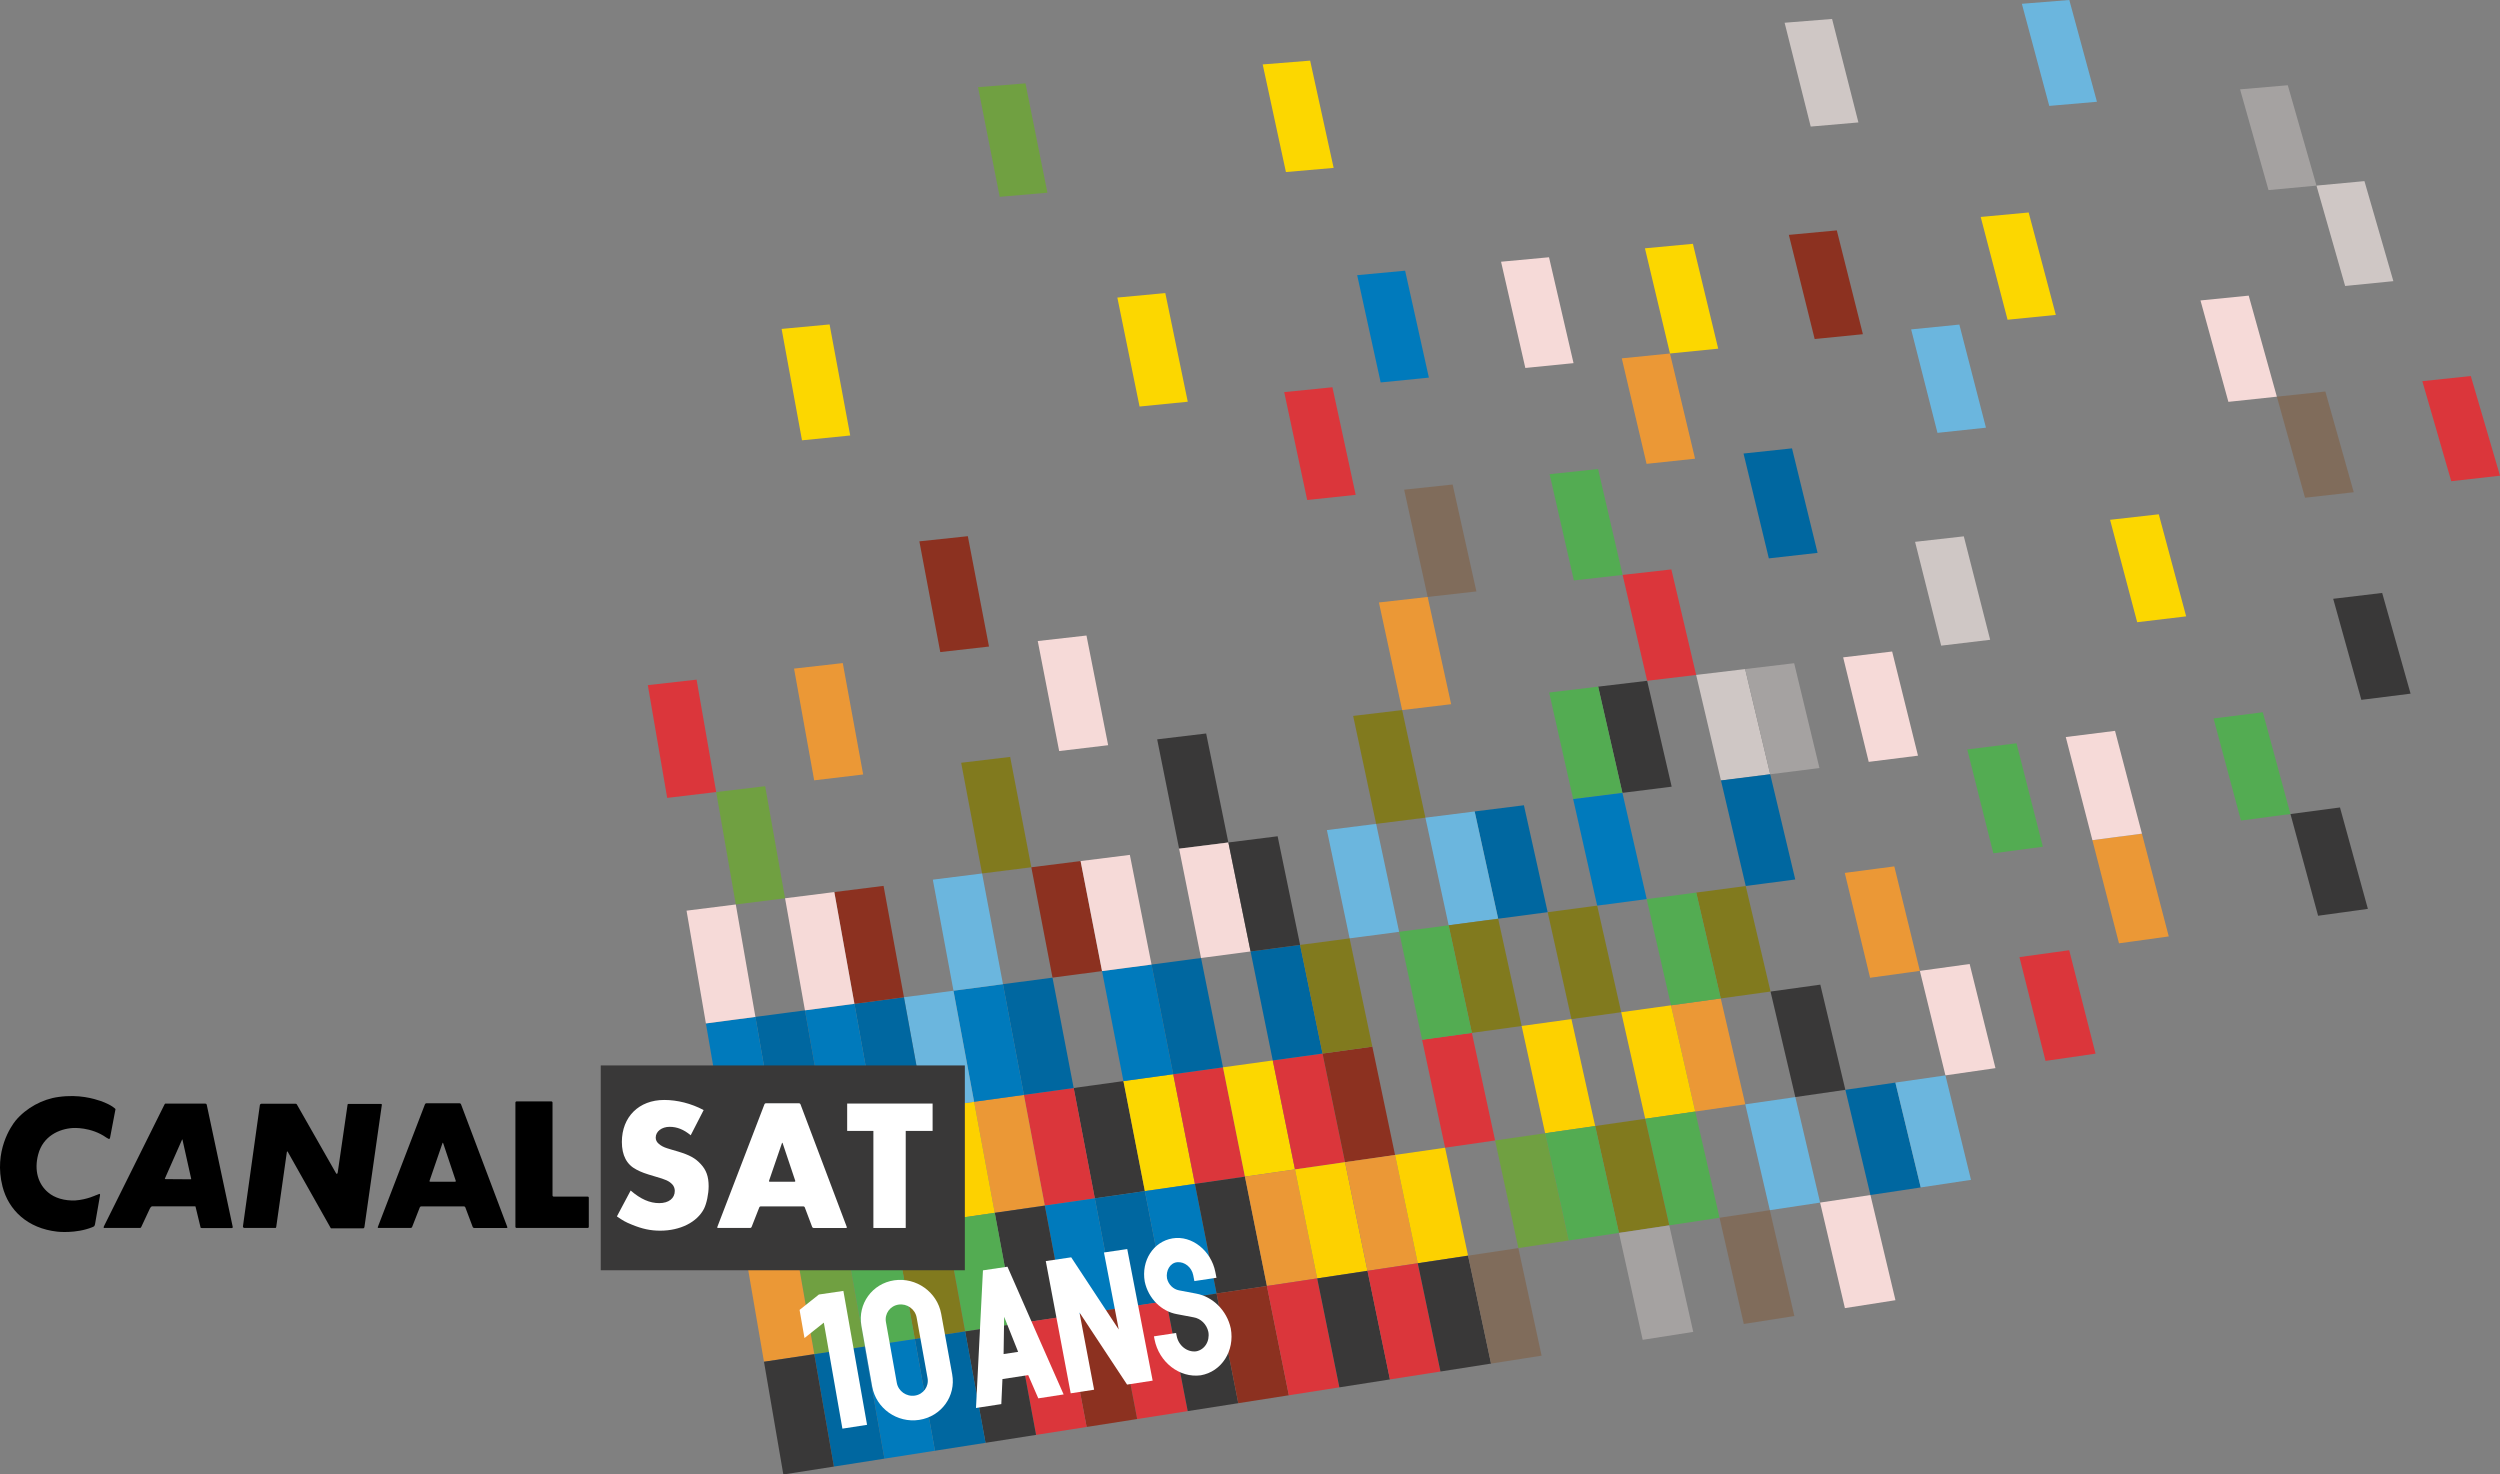 <?xml version="1.0" encoding="iso-8859-1"?>
<!-- Generator: Adobe Illustrator 12.0.0, SVG Export Plug-In . SVG Version: 6.00 Build 51448)  -->
<!DOCTYPE svg PUBLIC "-//W3C//DTD SVG 1.1//EN" "http://www.w3.org/Graphics/SVG/1.1/DTD/svg11.dtd">
<svg  version="1.1" id="Calque_1" xmlns="http://www.w3.org/2000/svg" xmlns:xlink="http://www.w3.org/1999/xlink" width="426.711" height="251.673"
	 viewBox="0 0 426.711 251.673" style="overflow:visible;enable-background:new 0 0 426.711 251.673;" xml:space="preserve">
<rect x="0" y="0" width="426.711" height="251.673" fill="#808080" stroke="none"/>
<g>
	<path style="fill:#393838;" d="M195.41,203.304c-3.415,0.494-5.125,0.74-8.541,1.233c-1.2-6.278-2.408-12.557-3.61-18.833
		c3.397-0.471,5.096-0.707,8.493-1.178C192.971,190.787,194.193,197.045,195.41,203.304"/>
	<path style="fill:#DB363B;" d="M186.869,204.537c-3.415,0.495-5.124,0.74-8.539,1.236c-1.189-6.299-2.377-12.597-3.566-18.894
		c3.397-0.471,5.097-0.707,8.496-1.176C184.461,191.98,185.669,198.259,186.869,204.537"/>
	<path style="fill:#EB9836;" d="M178.33,205.773c-3.417,0.492-5.124,0.74-8.541,1.234c-1.171-6.316-2.346-12.636-3.521-18.952
		c3.399-0.472,5.096-0.707,8.495-1.176C175.953,193.177,177.141,199.475,178.33,205.773"/>
	<path style="fill:#FDD100;" d="M169.789,207.008c-3.415,0.494-5.119,0.74-8.535,1.234c-1.164-6.338-2.324-12.674-3.481-19.012
		c3.397-0.471,5.098-0.706,8.496-1.175C167.443,194.372,168.618,200.691,169.789,207.008"/>
	<path style="fill:#EB9836;" d="M161.254,208.242c-3.417,0.493-5.126,0.741-8.541,1.233c-1.146-6.356-2.29-12.712-3.436-19.068
		c3.398-0.47,5.097-0.708,8.496-1.177C158.93,195.568,160.09,201.904,161.254,208.242"/>
	<path style="fill:#FDD100;" d="M152.713,209.476c-3.416,0.494-5.124,0.742-8.541,1.234c-1.133-6.375-2.262-12.752-3.391-19.128
		c3.397-0.471,5.098-0.704,8.497-1.175C150.423,196.764,151.567,203.119,152.713,209.476"/>
	<path style="fill:#EB9836;" d="M144.172,210.71c-3.416,0.496-5.124,0.742-8.54,1.238c-1.113-6.399-2.231-12.795-3.345-19.189
		c3.398-0.47,5.094-0.705,8.494-1.177C141.91,197.958,143.039,204.335,144.172,210.71"/>
	<path style="fill:#DB363B;" d="M135.632,211.948c-3.414,0.492-5.125,0.738-8.541,1.231c-1.102-6.415-2.199-12.828-3.301-19.246
		c3.399-0.469,5.098-0.704,8.497-1.175C133.401,199.153,134.52,205.549,135.632,211.948"/>
	<path style="fill:#0067A0;" d="M199.071,222.079c-3.433,0.519-5.151,0.774-8.586,1.294c-1.2-6.278-2.41-12.558-3.616-18.836
		c3.416-0.493,5.126-0.739,8.541-1.233C196.626,209.562,197.853,215.822,199.071,222.079"/>
	<path style="fill:#007ABC;" d="M190.485,223.373c-3.433,0.517-5.148,0.777-8.581,1.293c-1.191-6.299-2.382-12.598-3.574-18.893
		c3.416-0.496,5.125-0.741,8.539-1.236C188.075,210.815,189.285,217.095,190.485,223.373"/>
	<path style="fill:#393838;" d="M181.904,224.666c-3.433,0.519-5.152,0.777-8.585,1.292c-1.175-6.317-2.353-12.632-3.53-18.95
		c3.417-0.494,5.125-0.742,8.541-1.234C179.521,212.068,180.713,218.367,181.904,224.666"/>
	<path style="fill:#53AC52;" d="M173.319,225.958c-3.434,0.517-5.151,0.777-8.585,1.294c-1.161-6.337-2.326-12.673-3.479-19.01
		c3.416-0.494,5.12-0.74,8.535-1.234C170.966,213.326,172.144,219.641,173.319,225.958"/>
	<path style="fill:#817A1E;" d="M164.733,227.252c-3.433,0.518-5.15,0.777-8.583,1.295c-1.148-6.356-2.293-12.714-3.438-19.071
		c3.415-0.492,5.124-0.74,8.541-1.233C162.407,214.579,163.572,220.915,164.733,227.252"/>
	<path style="fill:#53AC52;" d="M156.15,228.547c-3.433,0.517-5.15,0.777-8.583,1.293c-1.132-6.376-2.263-12.753-3.396-19.13
		c3.417-0.492,5.125-0.74,8.541-1.234C153.857,215.833,155.002,222.19,156.15,228.547"/>
	<path style="fill:#70A041;" d="M147.567,229.84c-3.435,0.519-5.15,0.775-8.583,1.294c-1.115-6.397-2.234-12.792-3.352-19.186
		c3.416-0.496,5.124-0.742,8.54-1.238C145.304,217.087,146.436,223.464,147.567,229.84"/>
	<path style="fill:#EB9836;" d="M138.984,231.134c-3.434,0.517-5.151,0.775-8.585,1.292c-1.098-6.417-2.208-12.831-3.307-19.246
		c3.416-0.493,5.127-0.739,8.541-1.231C136.75,218.342,137.87,224.736,138.984,231.134"/>
	<path style="fill:#DB363B;" d="M202.726,240.855c-3.451,0.542-5.176,0.812-8.628,1.352c-1.203-6.277-2.403-12.558-3.613-18.834
		c3.435-0.52,5.153-0.775,8.586-1.294C200.289,228.339,201.509,234.598,202.726,240.855"/>
	<path style="fill:#8C3120;" d="M194.098,242.207c-3.45,0.541-5.176,0.812-8.627,1.353c-1.189-6.297-2.38-12.595-3.566-18.894
		c3.433-0.516,5.148-0.776,8.581-1.293C191.694,229.649,192.895,235.93,194.098,242.207"/>
	<path style="fill:#DB363B;" d="M185.47,243.56c-3.451,0.542-5.176,0.813-8.629,1.353c-1.171-6.318-2.351-12.636-3.522-18.954
		c3.433-0.515,5.152-0.773,8.585-1.292C183.09,230.965,184.281,237.263,185.47,243.56"/>
	<path style="fill:#393838;" d="M176.841,244.912c-3.45,0.542-5.177,0.812-8.628,1.353c-1.162-6.339-2.318-12.676-3.479-19.013
		c3.434-0.517,5.152-0.777,8.585-1.294C174.49,232.276,175.67,238.594,176.841,244.912"/>
	<path style="fill:#0067A0;" d="M168.213,246.265c-3.452,0.541-5.176,0.812-8.629,1.352c-1.143-6.355-2.289-12.712-3.433-19.069
		c3.433-0.518,5.15-0.777,8.583-1.295C165.895,233.589,167.051,239.926,168.213,246.265"/>
	<path style="fill:#007ABC;" d="M159.583,247.616c-3.449,0.542-5.177,0.813-8.626,1.353c-1.131-6.375-2.262-12.752-3.39-19.129
		c3.433-0.516,5.15-0.776,8.583-1.293C157.295,234.904,158.44,241.261,159.583,247.616"/>
	<path style="fill:#0067A0;" d="M150.957,248.969c-3.452,0.543-5.175,0.812-8.626,1.353c-1.12-6.397-2.23-12.793-3.347-19.188
		c3.433-0.519,5.148-0.775,8.583-1.294C148.695,236.217,149.826,242.594,150.957,248.969"/>
	<path style="fill:#393838;" d="M142.331,250.321c-3.451,0.542-5.177,0.812-8.628,1.352c-1.102-6.414-2.202-12.832-3.304-19.247
		c3.434-0.517,5.152-0.775,8.585-1.292C140.101,237.528,141.211,243.924,142.331,250.321"/>
	<path style="fill:#FCD700;" d="M195.41,203.304c3.416-0.492,5.124-0.742,8.541-1.236c-1.236-6.238-2.467-12.477-3.702-18.715
		c-3.397,0.47-5.098,0.704-8.497,1.174C192.971,190.787,194.193,197.045,195.41,203.304"/>
	<path style="fill:#DB363B;" d="M203.951,202.067c3.416-0.492,5.124-0.74,8.539-1.234c-1.25-6.22-2.494-12.438-3.745-18.658
		c-3.398,0.471-5.098,0.707-8.496,1.178C201.484,189.591,202.715,195.829,203.951,202.067"/>
	<path style="fill:#FCD700;" d="M212.49,200.833c3.416-0.494,5.123-0.739,8.54-1.234c-1.259-6.2-2.525-12.397-3.79-18.6
		c-3.397,0.471-5.096,0.705-8.495,1.176C209.997,188.395,211.241,194.613,212.49,200.833"/>
	<path style="fill:#DB363B;" d="M221.03,199.599c3.417-0.493,5.127-0.741,8.542-1.235c-1.279-6.18-2.559-12.359-3.833-18.539
		c-3.399,0.469-5.1,0.706-8.499,1.175C218.505,187.201,219.771,193.398,221.03,199.599"/>
	<path style="fill:#8C3120;" d="M229.572,198.363c3.415-0.492,5.125-0.74,8.541-1.232c-1.295-6.161-2.589-12.321-3.877-18.485
		c-3.4,0.472-5.1,0.709-8.498,1.179C227.013,186.004,228.293,192.184,229.572,198.363"/>
	<path style="fill:#007ABC;" d="M199.071,222.079c3.434-0.518,5.15-0.775,8.583-1.295c-1.235-6.238-2.469-12.475-3.703-18.717
		c-3.417,0.494-5.125,0.744-8.541,1.236C196.626,209.562,197.853,215.822,199.071,222.079"/>
	<path style="fill:#393838;" d="M207.654,220.784c3.434-0.516,5.151-0.775,8.585-1.292c-1.25-6.221-2.503-12.438-3.75-18.659
		c-3.416,0.494-5.124,0.742-8.539,1.234C205.185,208.31,206.419,214.546,207.654,220.784"/>
	<path style="fill:#EB9836;" d="M216.24,219.492c3.433-0.518,5.15-0.775,8.583-1.291c-1.264-6.202-2.532-12.401-3.793-18.603
		c-3.417,0.495-5.124,0.74-8.54,1.234C213.737,207.054,214.99,213.271,216.24,219.492"/>
	<path style="fill:#FDD100;" d="M224.823,218.201c3.435-0.52,5.15-0.779,8.583-1.296c-1.278-6.179-2.558-12.36-3.834-18.542
		c-3.416,0.494-5.125,0.742-8.542,1.235C222.291,205.8,223.559,211.999,224.823,218.201"/>
	<path style="fill:#EB9836;" d="M233.406,216.905c3.431-0.518,5.148-0.776,8.584-1.293c-1.288-6.162-2.592-12.319-3.877-18.481
		c-3.416,0.492-5.126,0.74-8.541,1.232C230.848,204.545,232.128,210.727,233.406,216.905"/>
	<path style="fill:#FDD100;" d="M241.99,215.612c3.434-0.518,5.153-0.777,8.587-1.294c-1.31-6.141-2.62-12.281-3.925-18.423
		c-3.416,0.493-5.123,0.741-8.539,1.235C239.398,203.293,240.702,209.45,241.99,215.612"/>
	<path style="fill:#393838;" d="M202.726,240.855c3.451-0.54,5.178-0.812,8.629-1.353c-1.234-6.238-2.47-12.477-3.701-18.719
		c-3.433,0.52-5.149,0.777-8.583,1.295C200.289,228.339,201.509,234.598,202.726,240.855"/>
	<path style="fill:#8C3120;" d="M211.355,239.503c3.451-0.542,5.177-0.811,8.628-1.351c-1.248-6.221-2.5-12.44-3.744-18.66
		c-3.434,0.517-5.151,0.776-8.585,1.292C208.885,227.026,210.121,233.265,211.355,239.503"/>
	<path style="fill:#DB363B;" d="M219.983,238.152c3.451-0.542,5.176-0.812,8.627-1.354c-1.265-6.199-2.524-12.399-3.788-18.598
		c-3.433,0.516-5.15,0.773-8.583,1.291C217.484,225.712,218.735,231.932,219.983,238.152"/>
	<path style="fill:#393838;" d="M228.611,236.799c3.451-0.541,5.177-0.812,8.628-1.353c-1.277-6.182-2.555-12.361-3.833-18.541
		c-3.434,0.517-5.149,0.776-8.583,1.296C226.087,224.399,227.346,230.6,228.611,236.799"/>
	<path style="fill:#DB363B;" d="M237.239,235.446c3.451-0.542,5.177-0.811,8.628-1.351c-1.287-6.164-2.58-12.323-3.877-18.483
		c-3.436,0.517-5.153,0.775-8.584,1.293C234.685,223.085,235.962,229.265,237.239,235.446"/>
	<path style="fill:#393838;" d="M245.867,234.096c3.455-0.542,5.179-0.813,8.629-1.354c-1.307-6.141-2.614-12.282-3.919-18.424
		c-3.434,0.517-5.153,0.776-8.587,1.294C243.287,221.772,244.58,227.932,245.867,234.096"/>
	<path style="fill:#0067A0;" d="M183.259,185.704c-3.399,0.469-5.099,0.705-8.496,1.176c-1.189-6.301-2.382-12.598-3.57-18.896
		c3.38-0.445,5.07-0.671,8.451-1.117C180.853,173.145,182.053,179.424,183.259,185.704"/>
	<path style="fill:#007ABC;" d="M174.764,186.88c-3.399,0.469-5.096,0.704-8.495,1.176c-1.178-6.317-2.349-12.638-3.524-18.954
		c3.379-0.447,5.07-0.67,8.45-1.118C172.381,174.282,173.574,180.579,174.764,186.88"/>
	<path style="fill:#6BB6DE;" d="M166.269,188.056c-3.398,0.469-5.098,0.704-8.496,1.175c-1.163-6.338-2.32-12.676-3.481-19.015
		c3.382-0.444,5.071-0.669,8.452-1.114C163.92,175.418,165.09,181.738,166.269,188.056"/>
	<path style="fill:#0067A0;" d="M157.773,189.23c-3.399,0.469-5.098,0.707-8.496,1.177c-1.146-6.357-2.288-12.715-3.438-19.072
		c3.381-0.447,5.074-0.669,8.453-1.119C155.453,176.555,156.61,182.893,157.773,189.23"/>
	<path style="fill:#007ABC;" d="M149.277,190.407c-3.399,0.471-5.099,0.704-8.497,1.175c-1.133-6.377-2.26-12.754-3.391-19.131
		c3.379-0.447,5.069-0.67,8.449-1.116C146.99,177.692,148.131,184.05,149.277,190.407"/>
	<path style="fill:#0067A0;" d="M140.781,191.582c-3.399,0.472-5.095,0.707-8.494,1.177c-1.115-6.398-2.234-12.793-3.348-19.19
		c3.38-0.447,5.069-0.669,8.451-1.117C138.521,178.828,139.648,185.205,140.781,191.582"/>
	<path style="fill:#007ABC;" d="M132.287,192.759c-3.399,0.471-5.098,0.706-8.497,1.175c-1.102-6.417-2.199-12.831-3.304-19.248
		c3.381-0.448,5.072-0.67,8.453-1.117C130.053,179.966,131.172,186.36,132.287,192.759"/>
	<path style="fill:#007ABC;" d="M191.752,184.526c3.399-0.47,5.1-0.704,8.497-1.174c-1.23-6.24-2.468-12.48-3.7-18.719
		c-3.379,0.445-5.072,0.669-8.451,1.115C189.316,172.008,190.537,178.268,191.752,184.526"/>
	<path style="fill:#0067A0;" d="M200.25,183.353c3.397-0.471,5.098-0.707,8.496-1.178c-1.251-6.22-2.495-12.44-3.745-18.66
		c-3.379,0.447-5.071,0.671-8.451,1.119C197.781,170.872,199.02,177.112,200.25,183.353"/>
	<path style="fill:#0067A0;" d="M217.24,180.999c3.398-0.469,5.1-0.706,8.499-1.175c-1.279-6.181-2.556-12.362-3.833-18.543
		c-3.381,0.446-5.072,0.67-8.454,1.118C214.713,168.599,215.978,174.8,217.24,180.999"/>
	<path style="fill:#393838;" d="M314.974,186.016c-3.416,0.494-5.125,0.743-8.539,1.236c-1.415-6.002-2.821-12.009-4.233-18.01
		c3.4-0.471,5.101-0.707,8.498-1.18C312.123,174.05,313.55,180.033,314.974,186.016"/>
	<path style="fill:#EB9836;" d="M297.892,188.488c-3.416,0.492-5.124,0.74-8.539,1.234c-1.376-6.045-2.764-12.086-4.142-18.131
		c3.397-0.47,5.097-0.705,8.494-1.176C295.104,176.44,296.496,182.464,297.892,188.488"/>
	<path style="fill:#FDD100;" d="M289.353,189.723c-3.417,0.492-5.125,0.739-8.541,1.233c-1.368-6.062-2.731-12.126-4.098-18.187
		c3.4-0.472,5.101-0.707,8.497-1.178C286.589,177.637,287.977,183.678,289.353,189.723"/>
	<path style="fill:#FDD100;" d="M272.272,192.19c-3.415,0.496-5.125,0.742-8.54,1.234c-1.336-6.104-2.677-12.203-4.012-18.306
		c3.4-0.47,5.099-0.705,8.498-1.176C269.569,180.026,270.918,186.109,272.272,192.19"/>
	<path style="fill:#DB363B;" d="M255.191,194.659c-3.416,0.495-5.122,0.742-8.539,1.236c-1.31-6.142-2.615-12.281-3.923-18.423
		c3.397-0.47,5.099-0.705,8.496-1.176C252.546,182.418,253.87,188.539,255.191,194.659"/>
	<path style="fill:#6BB6DE;" d="M310.664,205.263c-3.433,0.52-5.148,0.779-8.58,1.296c-1.398-6.024-2.797-12.049-4.192-18.07
		c3.418-0.496,5.126-0.741,8.543-1.236C307.849,193.255,309.253,199.258,310.664,205.263"/>
	<path style="fill:#53AC52;" d="M293.498,207.85c-3.434,0.519-5.15,0.777-8.582,1.295c-1.366-6.063-2.741-12.125-4.104-18.188
		c3.416-0.494,5.124-0.741,8.541-1.233C290.734,195.764,292.114,201.807,293.498,207.85"/>
	<path style="fill:#817A1E;" d="M284.916,209.145c-3.436,0.519-5.155,0.776-8.587,1.292c-1.357-6.079-2.708-12.162-4.057-18.246
		c3.416-0.493,5.121-0.742,8.539-1.234C282.175,197.02,283.55,203.081,284.916,209.145"/>
	<path style="fill:#53AC52;" d="M276.329,210.437c-3.435,0.52-5.151,0.779-8.584,1.296c-1.335-6.105-2.679-12.204-4.013-18.308
		c3.415-0.492,5.125-0.738,8.54-1.234C273.621,198.274,274.972,204.357,276.329,210.437"/>
	<path style="fill:#70A041;" d="M267.745,211.732c-3.436,0.516-5.15,0.775-8.584,1.295c-1.32-6.124-2.647-12.247-3.97-18.368
		c3.417-0.494,5.123-0.738,8.541-1.234C265.066,199.528,266.41,205.627,267.745,211.732"/>
	<path style="fill:#F6DAD8;" d="M323.525,221.924c-3.451,0.54-5.177,0.813-8.628,1.353c-1.411-6.005-2.822-12.007-4.233-18.014
		c3.436-0.516,5.153-0.773,8.589-1.291C320.677,209.954,322.104,215.938,323.525,221.924"/>
	<path style="fill:#806C5B;" d="M306.272,224.628c-3.455,0.542-5.181,0.812-8.634,1.354c-1.377-6.045-2.76-12.09-4.141-18.133
		c3.434-0.516,5.151-0.773,8.586-1.291C303.479,212.582,304.874,218.604,306.272,224.628"/>
	<path style="fill:#A5A2A1;" d="M289.009,227.333c-3.449,0.542-5.174,0.812-8.628,1.354c-1.348-6.083-2.701-12.165-4.052-18.25
		c3.432-0.516,5.151-0.773,8.587-1.292C286.282,215.209,287.643,221.271,289.009,227.333"/>
	<path style="fill:#806C5B;" d="M263.126,231.39c-3.451,0.54-5.179,0.812-8.63,1.353c-1.307-6.141-2.614-12.282-3.919-18.424
		c3.433-0.52,5.15-0.776,8.584-1.291C260.483,219.147,261.806,225.268,263.126,231.39"/>
	<path style="fill:#F6DAD8;" d="M332.056,183.549c3.416-0.495,5.124-0.741,8.539-1.234c-1.764-7.11-2.641-10.667-4.408-17.776
		c-3.397,0.469-5.098,0.704-8.496,1.175C329.437,172.848,330.311,176.416,332.056,183.549"/>
	<path style="fill:#DB363B;" d="M349.138,181.078c3.416-0.494,5.122-0.742,8.539-1.234c-1.799-7.063-2.698-10.596-4.497-17.658
		c-3.397,0.472-5.095,0.705-8.493,1.176C346.468,170.449,347.357,173.991,349.138,181.078"/>
	<path style="fill:#0067A0;" d="M319.253,203.972c3.434-0.521,5.146-0.777,8.582-1.294c-1.729-7.16-2.593-10.737-4.322-17.896
		c-3.416,0.494-5.123,0.74-8.539,1.233C316.397,192,317.827,197.985,319.253,203.972"/>
	<path style="fill:#6BB6DE;" d="M327.835,202.678c3.433-0.518,5.151-0.777,8.582-1.295c-1.743-7.133-2.617-10.7-4.361-17.834
		c-3.417,0.493-5.126,0.741-8.543,1.233C325.242,191.94,326.106,195.518,327.835,202.678"/>
	<path style="fill:#EB9836;" d="M319.194,166.889c3.396-0.469,5.097-0.706,8.496-1.176c-1.746-7.135-2.617-10.702-4.362-17.835
		c-3.381,0.444-5.071,0.669-8.453,1.115C316.604,156.153,317.465,159.73,319.194,166.889"/>
	<path style="fill:#EB9836;" d="M147.33,132.191c-3.346,0.4-5.017,0.599-8.362,0.999c-1.149-6.357-2.291-12.715-3.436-19.071
		c3.327-0.377,4.99-0.565,8.316-0.94C145.008,119.516,146.17,125.853,147.33,132.191"/>
	<path style="fill:#DB363B;" d="M122.241,135.188c-3.344,0.4-5.017,0.601-8.362,1.001c-1.103-6.414-2.203-12.831-3.306-19.247
		c3.329-0.375,4.993-0.564,8.322-0.94C120.01,122.396,121.125,128.794,122.241,135.188"/>
	<path style="fill:#817A1E;" d="M176.031,148.03c-3.362,0.423-5.042,0.634-8.404,1.057c-1.192-6.297-2.379-12.596-3.57-18.895
		c3.344-0.4,5.017-0.6,8.362-1C173.626,135.473,174.825,141.75,176.031,148.03"/>
	<path style="fill:#70A041;" d="M133.998,153.321c-3.364,0.423-5.043,0.635-8.408,1.059c-1.118-6.397-2.231-12.793-3.349-19.192
		c3.345-0.396,5.017-0.598,8.361-0.996C131.737,140.568,132.864,146.945,133.998,153.321"/>
	<path style="fill:#8C3120;" d="M188.099,165.749c-3.382,0.448-5.074,0.671-8.454,1.117c-1.201-6.279-2.41-12.558-3.614-18.836
		c3.363-0.423,5.045-0.638,8.409-1.06C185.659,153.231,186.879,159.49,188.099,165.749"/>
	<path style="fill:#6BB6DE;" d="M171.194,167.983c-3.38,0.448-5.071,0.671-8.45,1.118c-1.178-6.32-2.349-12.639-3.526-18.956
		c3.363-0.425,5.043-0.633,8.409-1.059C168.815,155.386,170.004,161.685,171.194,167.983"/>
	<path style="fill:#8C3120;" d="M154.292,170.216c-3.379,0.45-5.071,0.672-8.453,1.119c-1.146-6.356-2.291-12.716-3.435-19.073
		c3.363-0.423,5.042-0.636,8.406-1.057C151.969,157.542,153.132,163.881,154.292,170.216"/>
	<path style="fill:#F6DAD8;" d="M145.839,171.335c-3.38,0.446-5.07,0.669-8.449,1.116c-1.135-6.376-2.262-12.753-3.393-19.13
		c3.361-0.423,5.043-0.634,8.407-1.06C143.548,158.619,144.694,164.979,145.839,171.335"/>
	<path style="fill:#F6DAD8;" d="M128.939,173.568c-3.38,0.447-5.071,0.669-8.453,1.117c-1.098-6.418-2.203-12.833-3.304-19.249
		c3.361-0.423,5.045-0.634,8.407-1.057C126.708,160.775,127.822,167.172,128.939,173.568"/>
	<path style="fill:#F6DAD8;" d="M180.783,128.193c3.345-0.399,5.017-0.601,8.361-0.998c-1.231-6.242-2.469-12.481-3.7-18.721
		c-3.327,0.377-4.99,0.566-8.317,0.941C178.342,115.677,179.564,121.936,180.783,128.193"/>
	<path style="fill:#393838;" d="M201.255,144.854c3.363-0.423,5.042-0.634,8.406-1.058c-1.265-6.199-2.522-12.402-3.79-18.602
		c-3.346,0.399-5.017,0.601-8.362,1C198.756,132.415,200.006,138.635,201.255,144.854"/>
	<path style="fill:#F6DAD8;" d="M188.099,165.749c3.379-0.446,5.071-0.67,8.451-1.115c-1.233-6.241-2.467-12.481-3.701-18.72
		c-3.364,0.422-5.044,0.634-8.408,1.057C185.659,153.231,186.879,159.49,188.099,165.749"/>
	<path style="fill:#F6DAD8;" d="M205,163.515c3.381-0.444,5.071-0.67,8.451-1.115c-1.261-6.202-2.528-12.402-3.791-18.604
		c-3.364,0.424-5.042,0.635-8.406,1.058C202.507,151.074,203.75,157.296,205,163.515"/>
	<path style="fill:#393838;" d="M213.452,162.399c3.381-0.448,5.072-0.672,8.454-1.118c-1.277-6.182-2.56-12.361-3.835-18.544
		c-3.363,0.423-5.047,0.636-8.409,1.059C210.924,149.997,212.191,156.197,213.452,162.399"/>
	<path style="fill:#6BB6DE;" d="M230.358,160.164c3.382-0.448,5.07-0.671,8.45-1.117c-1.306-6.142-2.614-12.285-3.923-18.426
		c-3.363,0.424-5.044,0.637-8.407,1.06C227.771,147.841,229.062,154.003,230.358,160.164"/>
	<path style="fill:#8C3120;" d="M168.805,110.356c-3.326,0.377-4.989,0.565-8.316,0.942c-1.191-6.299-2.379-12.601-3.57-18.899
		c3.309-0.352,4.966-0.526,8.274-0.881C166.396,97.799,167.6,104.08,168.805,110.356"/>
	<path style="fill:#DB363B;" d="M289.507,115.199c-3.349,0.402-5.019,0.6-8.363,1c-1.398-6.022-2.79-12.046-4.187-18.07
		c3.328-0.377,4.99-0.565,8.318-0.94C286.683,103.193,288.097,109.195,289.507,115.199"/>
	<path style="fill:#EB9836;" d="M247.688,120.197c-3.345,0.4-5.015,0.599-8.361,0.999c-1.322-6.12-2.647-12.243-3.966-18.364
		c3.327-0.376,4.989-0.565,8.318-0.941C245.015,107.992,246.351,114.096,247.688,120.197"/>
	<path style="fill:#CFC7C5;" d="M302.147,132.154c-3.362,0.423-5.046,0.634-8.406,1.057c-1.411-6.002-2.827-12.007-4.234-18.012
		c3.345-0.4,5.02-0.599,8.362-0.999C299.3,120.185,300.72,126.169,302.147,132.154"/>
	<path style="fill:#393838;" d="M285.329,134.271c-3.362,0.423-5.045,0.636-8.409,1.059c-1.376-6.045-2.759-12.088-4.138-18.131
		c3.343-0.398,5.019-0.599,8.361-0.999C282.545,122.222,283.936,128.247,285.329,134.271"/>
	<path style="fill:#53AC52;" d="M276.92,135.329c-3.36,0.425-5.042,0.636-8.406,1.06c-1.366-6.062-2.731-12.129-4.098-18.188
		c3.345-0.401,5.02-0.602,8.366-1.002C274.161,123.241,275.544,129.284,276.92,135.329"/>
	<path style="fill:#817A1E;" d="M243.293,139.563c-3.363,0.423-5.046,0.633-8.408,1.058c-1.305-6.142-2.614-12.283-3.923-18.425
		c3.346-0.399,5.019-0.6,8.365-1C240.649,127.319,241.972,133.441,243.293,139.563"/>
	<path style="fill:#0067A0;" d="M306.422,150.111c-3.382,0.445-5.069,0.668-8.451,1.116c-1.412-6.005-2.818-12.01-4.229-18.017
		c3.36-0.423,5.044-0.634,8.406-1.057C303.571,138.139,305.001,144.124,306.422,150.111"/>
	<path style="fill:#007ABC;" d="M281.067,153.461c-3.382,0.447-5.07,0.671-8.452,1.116c-1.368-6.062-2.734-12.124-4.102-18.188
		c3.364-0.424,5.046-0.635,8.406-1.06C278.309,141.372,279.684,147.418,281.067,153.461"/>
	<path style="fill:#0067A0;" d="M264.162,155.697c-3.38,0.446-5.067,0.669-8.449,1.113c-1.34-6.102-2.676-12.203-4.011-18.307
		c3.362-0.423,5.042-0.634,8.406-1.057C261.456,143.528,262.812,149.611,264.162,155.697"/>
	<path style="fill:#6BB6DE;" d="M255.713,156.811c-3.381,0.448-5.072,0.673-8.452,1.119c-1.323-6.121-2.643-12.245-3.968-18.366
		c3.362-0.424,5.046-0.635,8.409-1.06C253.037,144.607,254.373,150.709,255.713,156.811"/>
	<path style="fill:#CFC7C5;" d="M331.328,110.202c3.346-0.4,5.016-0.599,8.361-1.001c-1.799-7.063-2.698-10.594-4.497-17.657
		c-3.328,0.375-4.99,0.562-8.318,0.939C328.655,99.57,329.545,103.113,331.328,110.202"/>
	<path style="fill:#A5A2A1;" d="M302.147,132.154c3.363-0.424,5.043-0.636,8.405-1.059c-1.729-7.156-2.59-10.735-4.317-17.895
		c-3.348,0.4-5.018,0.601-8.366,0.999C299.3,120.185,300.72,126.169,302.147,132.154"/>
	<path style="fill:#F6DAD8;" d="M318.962,130.038c3.364-0.425,5.047-0.634,8.409-1.059c-1.764-7.11-2.647-10.665-4.411-17.777
		c-3.345,0.4-5.019,0.597-8.363,0.997C316.344,119.336,317.219,122.903,318.962,130.038"/>
	<path style="fill:#53AC52;" d="M340.23,145.644c3.384-0.448,5.072-0.672,8.455-1.12c-1.799-7.064-2.699-10.594-4.5-17.659
		c-3.362,0.423-5.043,0.633-8.405,1.056C337.562,135.008,338.451,138.555,340.23,145.644"/>
	<path style="fill:#53AC52;" d="M276.957,98.129c-3.328,0.375-4.991,0.564-8.32,0.94c-1.38-6.044-2.767-12.089-4.145-18.135
		c3.311-0.353,4.969-0.527,8.277-0.88C274.161,86.079,275.56,92.104,276.957,98.129"/>
	<path style="fill:#806C5B;" d="M251.996,100.949c-3.329,0.377-4.989,0.566-8.316,0.941c-1.34-6.103-2.678-12.206-4.013-18.309
		c3.309-0.351,4.966-0.529,8.275-0.882C249.292,88.784,250.647,94.867,251.996,100.949"/>
	<path style="fill:#0067A0;" d="M301.913,95.306c3.328-0.375,4.991-0.564,8.32-0.941c-1.746-7.135-2.618-10.702-4.365-17.838
		c-3.308,0.354-4.965,0.529-8.275,0.882C299.322,84.567,300.187,88.148,301.913,95.306"/>
	<path style="fill:#817A1E;" d="M259.724,175.119c-3.4,0.471-5.098,0.706-8.498,1.177c-1.323-6.121-2.641-12.245-3.968-18.366
		c3.382-0.446,5.074-0.671,8.455-1.119C257.046,162.914,258.383,169.017,259.724,175.119"/>
	<path style="fill:#53AC52;" d="M251.226,176.296c-3.397,0.472-5.099,0.705-8.496,1.176c-1.312-6.141-2.611-12.283-3.92-18.425
		c3.38-0.446,5.068-0.671,8.448-1.117C248.585,164.051,249.902,170.175,251.226,176.296"/>
	<path style="fill:#817A1E;" d="M234.236,178.646c-3.4,0.472-5.1,0.709-8.498,1.179c-1.279-6.181-2.556-12.363-3.833-18.543
		c3.38-0.447,5.071-0.669,8.453-1.116C231.648,166.327,232.94,172.488,234.236,178.646"/>
	<path style="fill:#817A1E;" d="M302.204,169.24c-3.398,0.472-5.101,0.705-8.499,1.178c-1.397-6.025-2.789-12.05-4.185-18.072
		c3.38-0.448,5.071-0.672,8.45-1.118C299.382,157.232,300.793,163.235,302.204,169.24"/>
	<path style="fill:#53AC52;" d="M293.705,170.418c-3.397,0.47-5.097,0.704-8.494,1.174c-1.385-6.043-2.76-12.088-4.146-18.131
		c3.381-0.446,5.075-0.669,8.456-1.115C290.916,158.368,292.308,164.393,293.705,170.418"/>
	<path style="fill:#817A1E;" d="M276.714,172.77c-3.399,0.469-5.097,0.705-8.495,1.174c-1.357-6.082-2.7-12.165-4.054-18.246
		c3.382-0.448,5.069-0.671,8.45-1.12C273.983,160.643,275.347,166.704,276.714,172.77"/>
	<path style="fill:#393838;" d="M404.161,155.13c-3.4,0.471-5.102,0.704-8.499,1.174c-1.888-6.946-2.83-10.419-4.717-17.364
		c3.38-0.448,5.072-0.672,8.455-1.119C401.306,144.744,402.256,148.205,404.161,155.13"/>
	<path style="fill:#EB9836;" d="M370.174,159.833c-3.398,0.471-5.099,0.706-8.496,1.176c-1.818-7.04-2.724-10.561-4.538-17.603
		c3.378-0.446,5.068-0.669,8.453-1.117C367.427,149.31,368.339,152.816,370.174,159.833"/>
	<path style="fill:#FCD700;" d="M373.144,105.203c-3.343,0.4-5.018,0.601-8.361,1c-1.851-6.994-2.777-10.489-4.628-17.482
		c3.327-0.379,4.987-0.564,8.314-0.941C370.338,94.751,371.275,98.235,373.144,105.203"/>
	<path style="fill:#393838;" d="M411.448,118.396c-3.362,0.423-5.043,0.635-8.405,1.057c-1.923-6.897-2.883-10.349-4.804-17.248
		c3.343-0.4,5.015-0.6,8.361-1C408.541,108.082,409.509,111.52,411.448,118.396"/>
	<path style="fill:#53AC52;" d="M390.945,138.939c-3.383,0.445-5.07,0.669-8.451,1.115c-1.872-6.971-2.81-10.454-4.679-17.425
		c3.364-0.424,5.047-0.636,8.409-1.059C388.115,128.518,389.06,131.99,390.945,138.939"/>
	<path style="fill:#F6DAD8;" d="M365.593,142.289c-3.385,0.448-5.075,0.671-8.453,1.117c-1.818-7.041-2.73-10.562-4.545-17.604
		c3.362-0.422,5.044-0.632,8.406-1.058C362.838,131.764,363.756,135.273,365.593,142.289"/>
	<path style="fill:#806C5B;" d="M401.749,84.017c-3.327,0.375-4.989,0.562-8.318,0.94c-1.924-6.901-2.881-10.351-4.805-17.251
		c3.31-0.353,4.964-0.528,8.273-0.882C398.842,73.701,399.808,77.14,401.749,84.017"/>
	<path style="fill:#DB363B;" d="M418.39,82.134c3.327-0.376,4.992-0.562,8.321-0.94c-1.994-6.806-2.992-10.208-4.986-17.014
		c-3.31,0.351-4.962,0.528-8.273,0.88C415.428,71.89,416.414,75.305,418.39,82.134"/>
	<path style="fill:#6BB6DE;" d="M353.199,0c-3.239,0.26-4.858,0.389-8.098,0.648c1.868,6.97,2.803,10.456,4.675,17.427
		c3.257-0.281,4.883-0.423,8.14-0.706C356.028,10.422,355.087,6.948,353.199,0"/>
	<path style="fill:#CFC7C5;" d="M395.384,31.68c3.273-0.305,4.911-0.459,8.189-0.766c1.974,6.831,2.962,10.246,4.938,17.075
		c-3.292,0.329-4.938,0.494-8.232,0.822C398.32,41.959,397.342,38.533,395.384,31.68"/>
	<path style="fill:#A5A2A1;" d="M382.345,15.251c3.257-0.281,4.888-0.423,8.145-0.702c1.955,6.852,2.937,10.279,4.895,17.131
		c-3.276,0.307-4.912,0.461-8.185,0.766C385.259,25.568,384.286,22.13,382.345,15.251"/>
	<path style="fill:#F6DAD8;" d="M383.819,50.458c-3.293,0.329-4.94,0.493-8.231,0.823c1.903,6.922,2.857,10.384,4.763,17.308
		c3.31-0.354,4.964-0.531,8.273-0.883C386.701,60.806,385.741,57.358,383.819,50.458"/>
	<path style="fill:#FCD700;" d="M346.261,36.267c-3.276,0.307-4.913,0.459-8.187,0.765c1.834,7.017,2.751,10.525,4.586,17.542
		c3.293-0.327,4.94-0.494,8.234-0.823C349.04,46.758,348.11,43.262,346.261,36.267"/>
	<path style="fill:#CFC7C5;" d="M304.606,3.882c3.239-0.258,4.859-0.388,8.1-0.647c1.799,7.065,2.698,10.596,4.495,17.662
		c-3.257,0.283-4.885,0.422-8.142,0.706C307.278,14.514,306.387,10.97,304.606,3.882"/>
	<path style="fill:#EB9836;" d="M276.812,61.161c3.293-0.329,4.936-0.494,8.229-0.825c1.425,5.986,2.851,11.97,4.277,17.953
		c-3.309,0.354-4.964,0.531-8.274,0.883C279.634,73.169,278.223,67.164,276.812,61.161"/>
	<path style="fill:#6BB6DE;" d="M326.201,56.221c3.293-0.329,4.936-0.495,8.229-0.822c1.817,7.04,2.727,10.559,4.541,17.6
		c-3.309,0.353-4.967,0.529-8.275,0.882C328.896,66.816,327.999,63.285,326.201,56.221"/>
	<path style="fill:#FCD700;" d="M280.764,42.382c3.275-0.307,4.912-0.459,8.188-0.766c1.729,7.16,2.592,10.739,4.318,17.896
		c-3.292,0.331-4.938,0.498-8.23,0.825C283.614,54.352,282.189,48.366,280.764,42.382"/>
	<path style="fill:#8C3120;" d="M305.328,40.09c3.273-0.307,4.908-0.459,8.186-0.768c1.781,7.089,2.674,10.632,4.453,17.721
		c-3.292,0.329-4.939,0.494-8.23,0.823C307.973,50.756,307.092,47.203,305.328,40.09"/>
	<path style="fill:#DB363B;" d="M227.425,66.098c-3.292,0.329-4.938,0.496-8.23,0.825c1.308,6.14,2.615,12.283,3.923,18.421
		c3.309-0.351,4.966-0.529,8.276-0.882C230.067,78.343,228.748,72.22,227.425,66.098"/>
	<path style="fill:#F6DAD8;" d="M264.393,43.91c-3.273,0.307-4.912,0.459-8.187,0.763c1.385,6.046,2.762,12.089,4.144,18.133
		c3.293-0.33,4.938-0.494,8.229-0.823C267.188,55.958,265.784,49.936,264.393,43.91"/>
	<path style="fill:#007ABC;" d="M239.832,46.203c-3.276,0.305-4.911,0.459-8.185,0.765c1.334,6.104,2.671,12.205,4.011,18.309
		c3.291-0.329,4.938-0.494,8.229-0.825C242.534,58.367,241.187,52.286,239.832,46.203"/>
	<path style="fill:#FCD700;" d="M190.713,50.789c3.273-0.307,4.914-0.459,8.186-0.766c1.277,6.183,2.558,12.362,3.833,18.545
		c-3.292,0.329-4.938,0.492-8.229,0.821C193.241,63.188,191.976,56.99,190.713,50.789"/>
	<path style="fill:#FCD700;" d="M141.596,55.375c-3.274,0.305-4.914,0.459-8.187,0.766c1.161,6.335,2.319,12.672,3.479,19.011
		c3.293-0.329,4.938-0.493,8.23-0.823C143.94,68.013,142.769,61.693,141.596,55.375"/>
	<path style="fill:#FCD700;" d="M215.522,10.997c3.239-0.259,4.86-0.389,8.099-0.648c1.336,6.102,2.675,12.207,4.011,18.307
		c-3.256,0.283-4.888,0.424-8.144,0.709C218.169,23.241,216.845,17.12,215.522,10.997"/>
	<path style="fill:#70A041;" d="M166.935,14.877c3.239-0.259,4.858-0.389,8.097-0.648c1.25,6.219,2.495,12.442,3.746,18.661
		c-3.257,0.283-4.884,0.424-8.143,0.706C169.402,27.356,168.167,21.118,166.935,14.877"/>
	<rect x="102.537" y="181.854" style="fill:#393838;" width="62.147" height="34.958"/>
	<path d="M61.947,209.652h-5.28c-0.084,0-0.171,0-0.171,0s-0.027-0.03-0.058-0.058l-7.33-13.009
		c-0.055-0.058-0.085-0.058-0.085-0.058s-0.059,0-0.059,0.087l-1.813,12.777c-0.03,0.145-0.058,0.17-0.058,0.17
		s-0.062,0.032-0.145,0.032h-5.251c-0.085,0-0.143-0.058-0.143-0.058s-0.115-0.119-0.088-0.231l2.886-20.68
		c0.028-0.117,0.083-0.146,0.083-0.146s0.089-0.086,0.174-0.086h5.861c0.083,0,0.138,0.056,0.138,0.056s0.06,0.03,0.089,0.114
		l6.605,11.598c0.116,0.23,0.2,0.202,0.2,0.202s0.088,0,0.145-0.259l1.675-11.541c0-0.084,0.058-0.114,0.058-0.114
		s0.026-0.029,0.114-0.029h5.509c0.118,0,0.146,0.06,0.146,0.06s0.028,0.028,0.028,0.084l-2.972,20.854
		c-0.029,0.119-0.086,0.204-0.086,0.204S62.092,209.652,61.947,209.652"/>
	<path d="M35.288,188.564c-0.026-0.084-0.056-0.114-0.056-0.114s-0.085-0.086-0.203-0.086h-6.606c-0.14,0-0.203,0-0.203,0
		s-0.084,0.03-0.14,0.145l-10.356,20.827c-0.057,0.114-0.031,0.201-0.031,0.201s0.031,0.085,0.207,0.058h5.968
		c0.087,0,0.172-0.058,0.172-0.058s0.029-0.028,0.086-0.145l1.443-3.089c0.087-0.198,0.2-0.286,0.2-0.286s0.088-0.117,0.233-0.117
		h7.237c0.059,0,0.09,0,0.09,0s0.059,0.03,0.059,0.117l0.805,3.318c0.031,0.201,0.059,0.227,0.059,0.227s0.086,0.047,0.202,0.047
		h5.134c0.061,0,0.087-0.047,0.087-0.047s0.057-0.025,0.057-0.112L35.288,188.564 M32.62,201.257c0,0-0.028,0.03-0.059,0.03
		l-4.239-0.03c-0.145,0-0.174-0.028-0.174-0.028s-0.026-0.059,0.029-0.146l2.887-6.543c0.031-0.061,0.057-0.061,0.057-0.061
		s0.028,0,0.028,0.061l1.471,6.604C32.65,201.229,32.62,201.257,32.62,201.257z"/>
	<path d="M72.772,188.309c-0.094,0-0.198,0.071-0.232,0.157l-8.053,20.969c-0.034,0.087,0.019,0.16,0.111,0.16h5.503
		c0.094,0,0.199-0.066,0.236-0.155l1.321-3.372c0.038-0.089,0.14-0.159,0.236-0.159h7.292c0.092,0,0.202,0.07,0.234,0.159
		l1.267,3.367c0.034,0.087,0.137,0.16,0.236,0.16h5.56c0.091,0,0.142-0.073,0.109-0.16l-7.911-20.969
		c-0.034-0.086-0.14-0.157-0.234-0.157H72.772 M73.432,201.699c-0.093,0-0.145-0.072-0.115-0.157l2.211-6.439
		c0.029-0.089,0.078-0.089,0.107,0l2.156,6.436c0.03,0.089-0.024,0.161-0.116,0.161H73.432z"/>
	<path d="M94.306,204.044c0,0.106,0.086,0.196,0.196,0.196h5.807c0.104,0,0.191,0.085,0.191,0.193v4.967
		c0,0.108-0.087,0.194-0.191,0.194H88.17c-0.111,0-0.197-0.086-0.197-0.194v-21.211c0-0.105,0.085-0.195,0.197-0.195h5.944
		c0.104,0,0.192,0.09,0.192,0.195V204.044"/>
	<path style="fill:#FFFFFF;" d="M130.719,188.309c-0.095,0-0.199,0.071-0.233,0.157l-8.055,20.969
		c-0.033,0.087,0.02,0.16,0.111,0.16h5.504c0.095,0,0.199-0.066,0.234-0.155l1.323-3.372c0.037-0.089,0.138-0.159,0.234-0.159h7.292
		c0.093,0,0.199,0.07,0.231,0.159l1.271,3.367c0.034,0.087,0.136,0.16,0.232,0.16h5.56c0.095,0,0.145-0.073,0.113-0.16
		l-7.912-20.969c-0.036-0.086-0.14-0.157-0.234-0.157H130.719 M131.375,201.699c-0.092,0-0.143-0.072-0.114-0.157l2.21-6.439
		c0.031-0.089,0.078-0.089,0.108,0l2.157,6.436c0.029,0.089-0.025,0.161-0.118,0.161H131.375z"/>
	<path style="fill:#FFFFFF;" d="M120.16,206.319c-1.188,2.293-4.048,3.739-7.475,3.739c-1.669,0-3.085-0.312-4.813-1.02
		c-1.13-0.455-1.559-0.708-2.576-1.416l2.348-4.418c1.702,1.472,3.256,2.151,4.872,2.151c1.64,0,2.66-0.821,2.66-2.093
		c0-0.427-0.169-0.852-0.452-1.134c-0.568-0.567-1.076-0.793-2.859-1.304c-1.757-0.508-2.436-0.764-3.229-1.188
		c-1.669-0.849-2.493-2.436-2.493-4.73c0-4.274,2.916-7.16,7.221-7.16c2.237,0,4.615,0.593,6.738,1.726l-2.209,4.304
		c-1.188-0.992-2.349-1.444-3.594-1.444c-1.359,0-2.379,0.793-2.379,1.842c0,0.396,0.17,0.766,0.511,1.047
		c0.369,0.34,0.877,0.594,1.417,0.764c0.307,0.115,0.96,0.283,1.894,0.567c1.956,0.593,2.947,1.134,3.852,2.125
		c0.961,1.019,1.36,2.149,1.36,3.794C120.954,203.772,120.614,205.412,120.16,206.319"/>
	<polyline style="fill:#FFFFFF;" points="154.593,193.029 154.593,209.595 149.074,209.595 149.074,193.029 144.599,193.029 
		144.599,188.359 159.181,188.359 159.181,193.029 154.593,193.029 	"/>
	<path d="M16.233,208.87c-0.029,0.236-0.147,0.411-0.147,0.411s-0.12,0.118-0.322,0.179c-2.83,1.146-5.979,0.766-5.979,0.766
		c-5.093-0.561-8.329-3.681-9.359-7.716c-1.533-6.03,1.504-10.33,2.237-11.239c1.795-2.151,4.59-3.681,7.329-4.036
		c3.503-0.499,6.093,0.325,7.155,0.677c0,0,1.172,0.383,2.058,0.973c0.442,0.295,0.5,0.413,0.5,0.413s0.031,0.056-0.088,0.527
		l-0.823,4.328c-0.029,0.179-0.148,0.266-0.148,0.266s-0.059,0.03-0.47-0.233c-2.649-1.885-5.74-1.651-5.74-1.651
		c-2.356,0.146-5.092,1.386-5.915,4.505c-0.737,2.767,0.028,5.092,1.678,6.476c1.115,0.973,2.854,1.472,4.679,1.381
		c2.001-0.144,3.591-0.939,3.474-0.882c0,0,0.087-0.028,0.174-0.058c0.417-0.206,0.501-0.176,0.501-0.176s0.09,0.087,0.03,0.351
		L16.233,208.87"/>
	<path style="fill:#FFFFFF;" d="M196.74,235.653c-1.445-7.486-2.894-14.972-4.338-22.458c-1.59,0.233-2.384,0.348-3.974,0.585
		c1.009,5.258,1.513,7.886,2.524,13.147c-3.254-4.92-4.878-7.381-8.115-12.321c-1.736,0.256-2.603,0.385-4.34,0.641
		c1.419,7.523,2.836,15.048,4.254,22.573c1.598-0.246,2.397-0.37,3.995-0.618c-1.001-5.275-1.502-7.913-2.501-13.188
		c3.245,4.938,4.868,7.402,8.129,12.315C194.12,236.06,194.994,235.925,196.74,235.653"/>
	<path style="fill:#FFFFFF;" d="M207.635,218.096c-0.08-0.403-0.121-0.606-0.2-1.011c-0.713-3.604-3.995-6.269-7.306-5.714
		c-3.272,0.55-5.368,3.813-4.738,7.388c0.612,2.89,2.86,5.068,5.462,5.541c1.15,0.219,1.725,0.327,2.877,0.545
		c1.202,0.195,2.237,1.177,2.519,2.493c0.001,0,0.001,0,0.001,0c0.273,1.595-0.635,3.054-2.099,3.316
		c-1.528,0.176-2.987-0.97-3.308-2.616c-0.041-0.206-0.063-0.314-0.105-0.52c-1.511,0.229-2.266,0.345-3.779,0.575
		c0.039,0.207,0.059,0.311,0.099,0.519c0.755,3.899,4.274,6.623,7.894,6.132c3.556-0.62,5.822-4.155,5.125-7.991
		c-0.667-3.105-3.098-5.438-5.903-5.954c-1.175-0.223-1.764-0.334-2.94-0.558c-0.972-0.183-1.809-0.982-2.045-2.05
		c-0.215-1.312,0.517-2.635,1.737-2.749c1.259-0.118,2.47,0.846,2.739,2.209c0.08,0.403,0.119,0.606,0.197,1.01
		C205.372,218.435,206.126,218.323,207.635,218.096"/>
	<path style="fill:#FFFFFF;" d="M171.959,216.208c-1.674,0.248-2.51,0.372-4.185,0.62c-0.385,7.832-0.783,15.664-1.189,23.495
		c1.728-0.266,2.593-0.399,4.324-0.666c0.078-1.71,0.115-2.563,0.193-4.272c1.757-0.269,2.639-0.404,4.396-0.674
		c0.69,1.587,1.033,2.378,1.722,3.966c1.73-0.269,2.593-0.4,4.325-0.669C178.337,230.749,175.138,223.482,171.959,216.208
		 M171.298,231.116c0.039-2.546,0.057-3.815,0.095-6.359c0.953,2.396,1.432,3.592,2.387,5.984
		C172.788,230.893,172.29,230.967,171.298,231.116z"/>
	<path style="fill:#FFFFFF;" d="M137.312,228.382c1.321-1.054,1.984-1.576,3.303-2.629c0.001,0.009,0,0.012,0.003,0.021
		c1.266,7.229,1.902,10.845,3.167,18.074c1.683-0.262,2.526-0.391,4.208-0.651c-1.346-7.619-2.695-15.238-4.041-22.859
		c-1.672,0.248-2.509,0.37-4.181,0.616c-1.318,1.049-1.977,1.575-3.296,2.626C136.811,225.501,136.976,226.462,137.312,228.382"/>
	<path style="fill:#FFFFFF;" d="M152.626,218.529c-3.754,0.554-6.261,4.021-5.6,7.75c0.737,4.15,1.105,6.23,1.841,10.381
		c0.663,3.729,4.26,6.276,8.038,5.692c3.779-0.587,6.294-4.068,5.619-7.78c-0.751-4.131-1.129-6.197-1.879-10.328
		C159.968,220.533,156.378,217.977,152.626,218.529 M158.321,235.218c0.257,1.429-0.709,2.768-2.16,2.99
		c-1.452,0.223-2.835-0.758-3.093-2.188c-0.741-4.146-1.112-6.219-1.853-10.364c-0.257-1.431,0.709-2.767,2.154-2.981
		c1.445-0.215,2.829,0.77,3.085,2.197C157.202,229.008,157.574,231.08,158.321,235.218z"/>
</g>
</svg>
